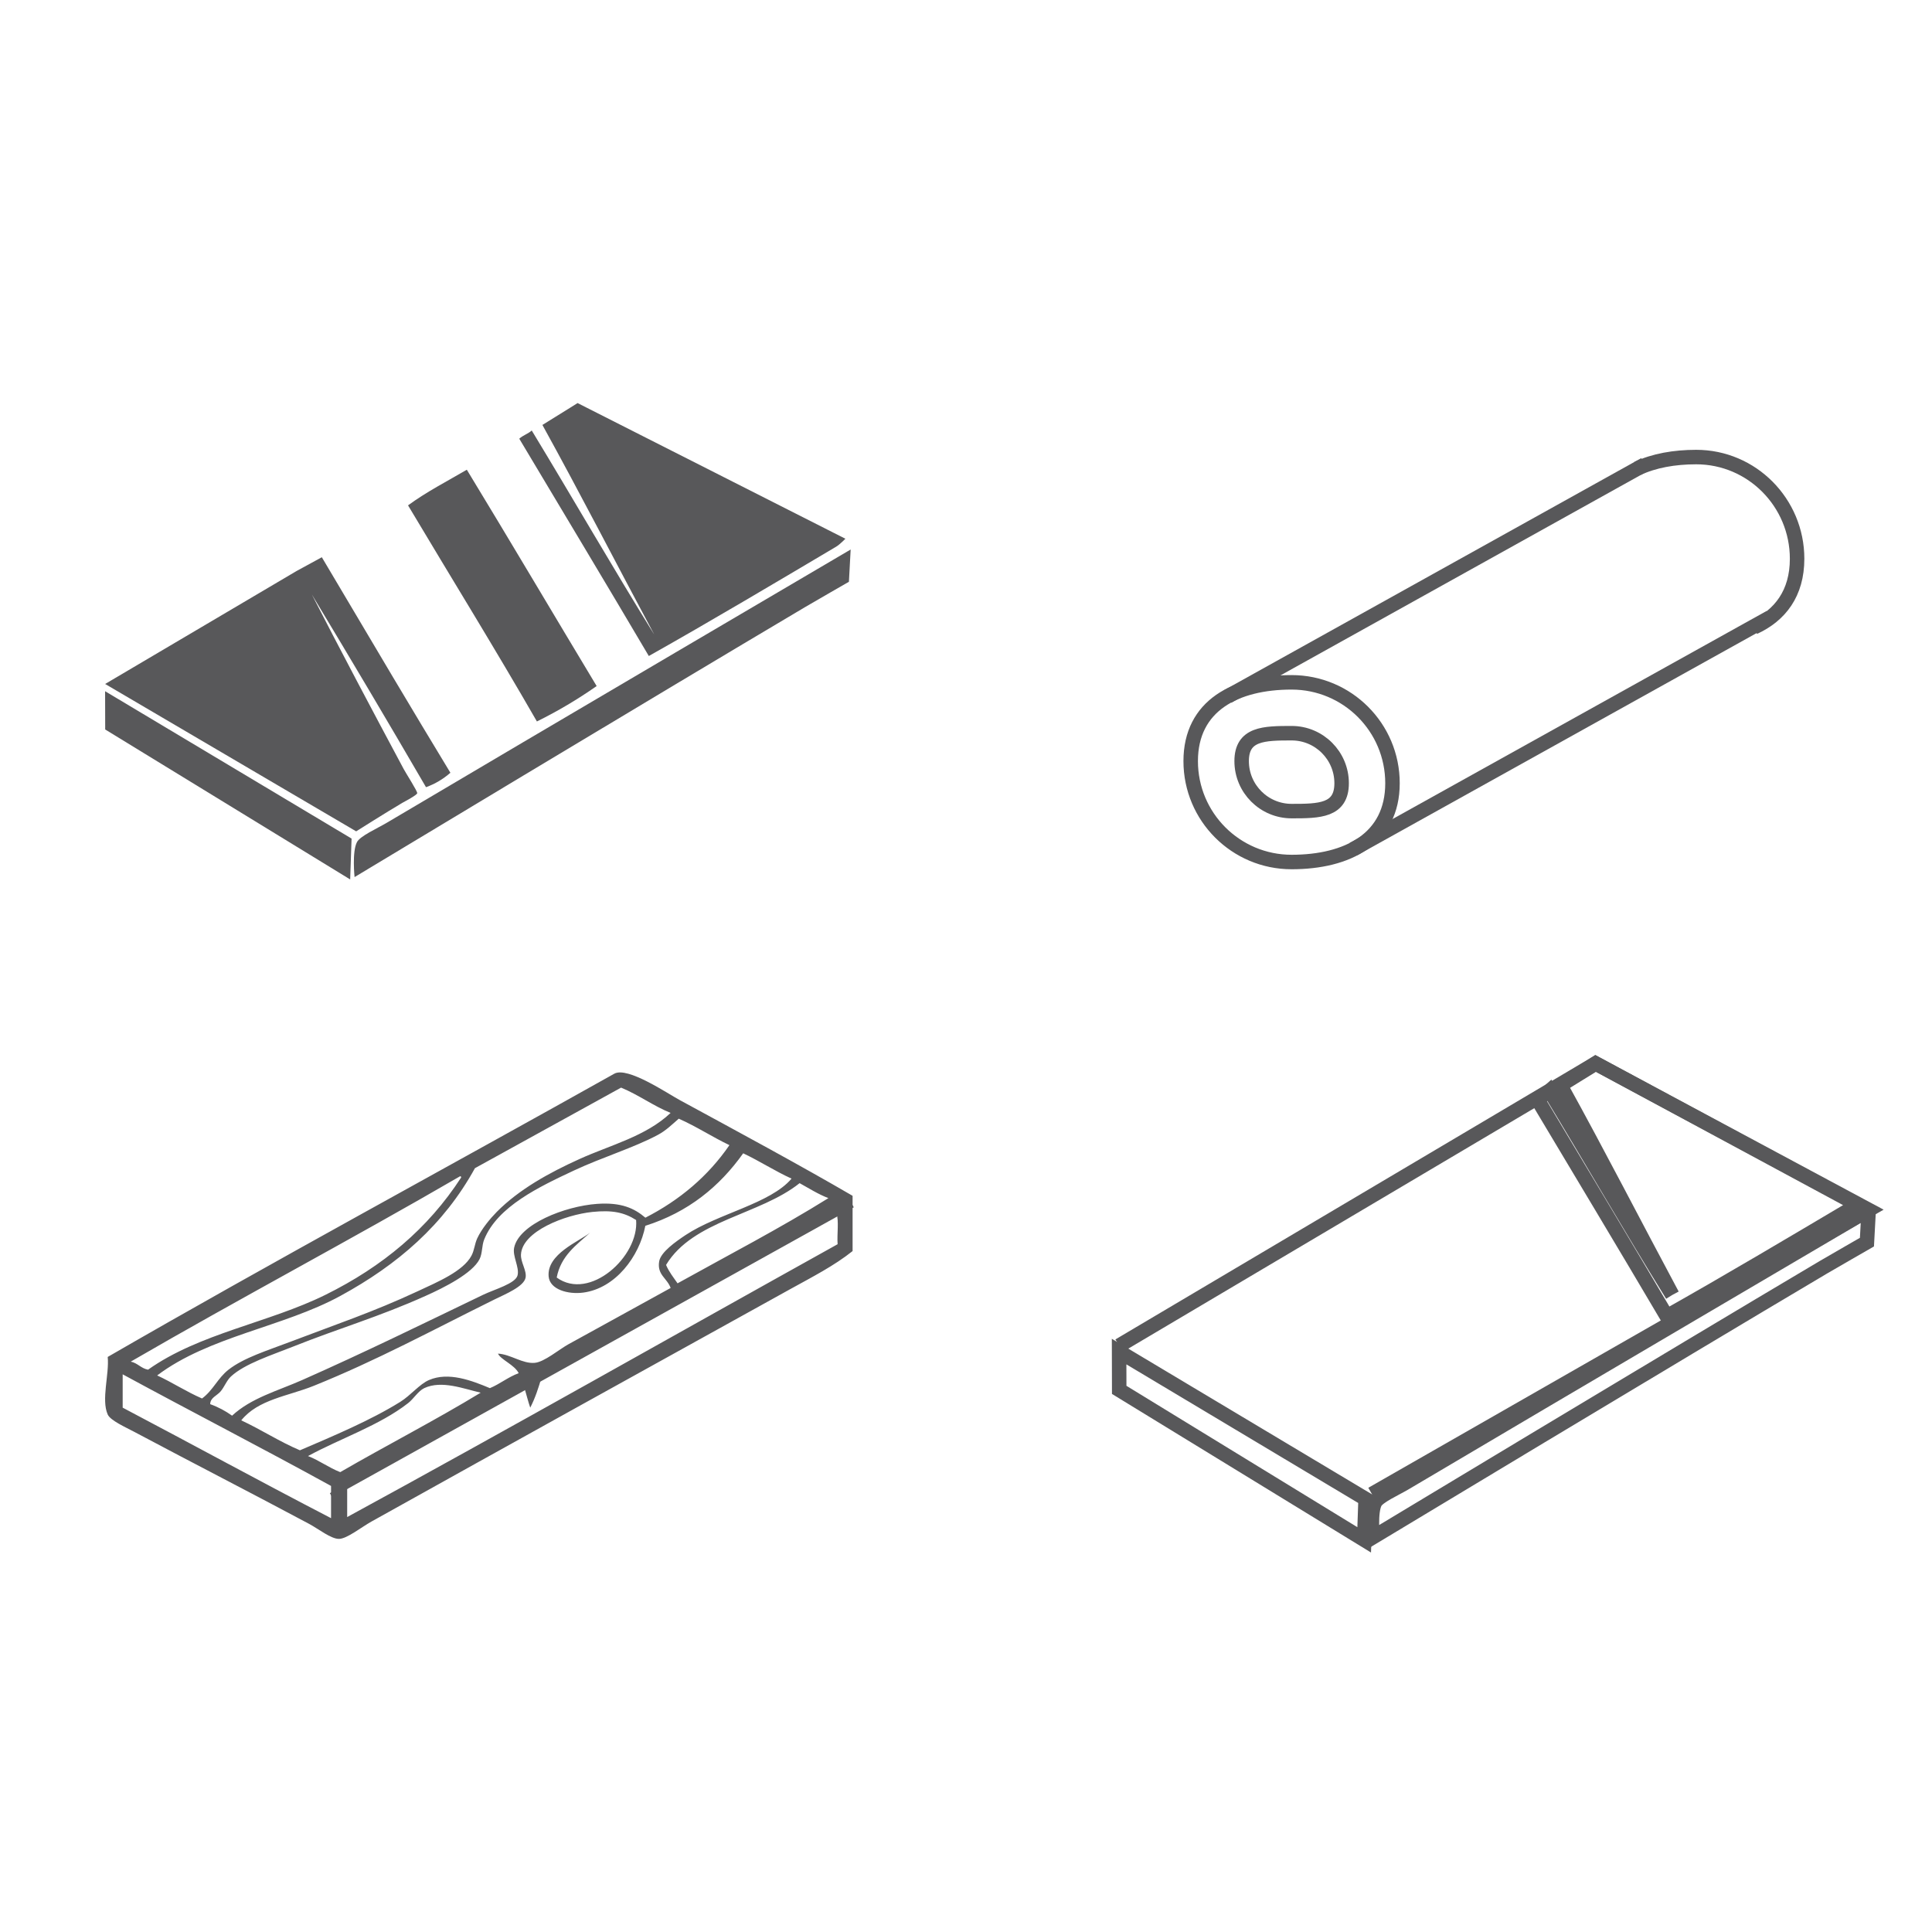 <?xml version="1.0" encoding="utf-8"?>
<!-- Generator: Adobe Illustrator 25.2.1, SVG Export Plug-In . SVG Version: 6.00 Build 0)  -->
<svg version="1.1" id="Ebene_1" xmlns="http://www.w3.org/2000/svg" xmlns:xlink="http://www.w3.org/1999/xlink" x="0px" y="0px"
	 viewBox="0 0 400 400" style="enable-background:new 0 0 400 400;" xml:space="preserve">
<style type="text/css">
	.st0{fill:#58585A;}
	.st1{fill:none;stroke:#58585A;stroke-miterlimit:10;}
	.st2{fill:none;stroke:#58585A;stroke-width:3;stroke-miterlimit:10;}
	.st3{fill:none;}
</style>
<g>
	<path class="st0" d="M135.46,131.39c-7.75-14.45-15.24-29.06-23.16-43.41c5.66-3.5,7.28-4.53,7.28-4.53l55.45,28.09
		c0,0-1.16,1.2-1.92,1.65c-12.52,7.42-25.99,15.43-38.78,22.63c-8.87-15.04-17.87-30-26.82-44.99c0.77-0.72,1.8-0.99,2.58-1.7
		C118.61,103.17,126.8,117.42,135.46,131.39"/>
	<path class="st0" d="M176.12,113.77l-0.36,6.68c0,0-7.09,4.07-9.07,5.24c-31.27,18.53-93.28,55.9-93.28,55.9s-0.56-5.25,0.5-7.25
		c0.67-1.26,4.11-2.78,6.16-3.99C111.25,151.87,176.12,113.77,176.12,113.77"/>
	<path class="st0" d="M123.53,142.04c-3.94,2.76-8.06,5.2-12.37,7.33c-8.65-15.06-17.79-29.82-26.68-44.74
		c3.84-2.82,8.08-4.98,12.17-7.38C105.7,112.13,114.55,127.12,123.53,142.04"/>
	<path class="st0" d="M73.74,172.12l-51.97-30.51l39.65-23.4l5.21-2.84c0,0,2.33,3.94,3.08,5.19c7.72,13.04,15.74,26.58,23.54,39.43
		c-1.5,1.32-3.18,2.31-5.05,2.99c-7.77-13.36-15.65-26.65-23.63-39.89c5.69,11.12,12.65,24.26,19.02,36.15
		c0.51,0.95,2.87,4.61,2.79,4.99c-0.08,0.4-2.63,1.74-3.08,1.99C79.96,168.19,73.74,172.12,73.74,172.12"/>
</g>
<polygon class="st0" points="21.78,151.03 72.5,182.08 72.79,173.62 21.76,143.11 "/>
<g>
	<g>
		<path class="st0" d="M176.52,247.58c0,3.81,0,7.63,0,11.44c-3.82,3.05-8.35,5.36-12.87,7.86c-28.65,15.86-57.56,31.87-86.76,48.15
			c-2.09,1.17-5.06,3.55-6.68,3.58c-1.67,0.03-4.24-2.05-6.2-3.1c-12.03-6.43-23.69-12.4-36.23-19.07
			c-1.71-0.91-4.93-2.34-5.48-3.58c-1.37-3.08,0.35-8.33,0-11.92c33.57-19.4,71.38-39.85,104.88-58.64
			c2.74-1.54,10.96,4.06,13.59,5.48C152.68,234.25,165.61,241.22,176.52,247.58z M115.26,264.5c6.83,4.96,17.08-4.37,16.44-11.91
			c-2.45-1.56-4.91-2.1-9.06-1.67c-5.66,0.59-14.53,4-14.78,8.82c-0.08,1.6,1.22,3.31,0.96,4.77c-0.34,1.86-4.17,3.41-6.44,4.53
			c-12.92,6.39-24.33,12.6-37.42,17.88c-5.31,2.14-11.52,2.8-15.01,7.15c4.18,1.94,7.86,4.38,12.15,6.2
			c6.89-2.96,14.58-6.18,20.74-10.01c2.24-1.4,4-3.68,5.96-4.53c4.05-1.76,8.85,0.09,12.63,1.67c2.13-0.89,3.75-2.29,5.96-3.1
			c-0.88-1.75-3.72-2.79-4.29-4.05c2.65,0.15,5.09,2.15,7.63,1.91c1.98-0.19,4.99-2.75,6.91-3.82c7.19-3.98,14.91-8.18,21.21-11.68
			c-0.74-2.05-2.83-2.71-2.38-5.48c0.31-1.95,3.47-4.14,5.48-5.48c6.67-4.43,17.58-6.51,21.93-11.68
			c-3.49-1.59-6.56-3.61-10.01-5.24c-4.89,6.87-11.34,12.18-20.26,15.01c-1.24,6.36-6.18,12.95-12.87,13.83
			c-3.13,0.41-6.91-0.63-7.15-3.34c-0.41-4.63,6.21-7.21,8.58-9.06C119.33,257.77,116.13,259.98,115.26,264.5z M98.33,241.86
			c-6.44,11.71-15.94,19.95-27.89,26.46c-11.82,6.44-27.14,8.33-37.9,16.45c3.21,1.48,6.02,3.36,9.29,4.77
			c2.31-1.71,3.22-4.19,5.48-5.96c3.16-2.47,7.99-3.95,12.64-5.72c9.44-3.6,17.35-6.24,26.46-10.49c4.18-1.95,9.47-4.16,11.2-7.39
			c0.6-1.12,0.65-2.4,1.19-3.58c0.92-2,2.72-4.14,4.05-5.49c4.62-4.67,10.87-8.12,17.16-10.96c6.38-2.89,13.7-4.68,18.83-9.53
			c-3.66-1.5-6.6-3.73-10.25-5.24 M136.23,234.95c-4.99,2.68-11.53,4.64-17.4,7.39c-7.16,3.36-15.85,7.45-18.59,14.3
			c-0.5,1.24-0.35,2.86-0.95,4.05c-1.48,2.94-7.3,5.88-11.2,7.62c-9.78,4.39-17.79,6.65-27.41,10.49c-4.42,1.76-10,3.53-12.87,6.19
			c-0.89,0.83-1.37,2.2-2.15,3.1c-0.75,0.88-2.14,1.29-2.14,2.63c1.69,0.6,3.19,1.42,4.53,2.38c3.96-3.68,9.46-5.14,14.54-7.39
			c12.93-5.73,24.77-11.54,37.42-17.63c2.35-1.14,6.74-2.32,7.15-4.05c0.4-1.68-1.09-3.96-0.71-5.72
			c1.02-4.86,10.48-8.58,17.16-9.06c5.02-0.36,7.73,0.92,10.01,2.86c7.14-3.66,13-8.62,17.4-15.02c-3.6-1.72-6.8-3.85-10.49-5.48
			C139.16,232.8,137.88,234.07,136.23,234.95z M27.07,281.91c1.45,0.3,2.1,1.39,3.58,1.67c10.62-7.54,24.99-9.7,36.71-15.49
			c11.89-5.88,21.28-13.75,28.12-24.31c-0.02-0.15-0.04-0.28-0.24-0.24C72.78,256.59,49.54,268.87,27.07,281.91z M165.55,244.96
			c-8.26,6.6-22.06,7.66-27.65,16.93c0.61,1.45,1.54,2.59,2.38,3.81c10.46-5.82,21.19-11.38,31.23-17.64
			C169.33,247.22,167.5,246.03,165.55,244.96z M173.18,251.16c-20.38,11.24-40.56,22.69-61.02,33.84c-0.64,2.3-1.38,4.5-2.38,6.44
			c-0.45-1.3-0.79-2.71-1.19-4.05c-12.5,6.49-24.4,13.57-36.71,20.26c0,2.15,0,4.29,0,6.44c33.48-18.24,67.79-37.72,101.54-56.49
			C173.26,255.53,173.73,252.83,173.18,251.16z M25.4,291.44c14.41,7.59,28.64,15.37,43.14,22.88c0-2.22,0-4.45,0-6.67
			c-14.24-7.84-28.83-15.34-43.14-23.11C25.4,286.83,25.4,289.14,25.4,291.44z M87.85,287.39c-1.27,0.6-2.23,2.24-3.34,3.1
			c-5.94,4.64-14.12,7.35-20.74,10.97c2.39,0.93,4.27,2.39,6.67,3.33c9.61-5.57,19.64-10.71,29.08-16.45
			C95.95,287.52,91.45,285.72,87.85,287.39z"/>
	</g>
	<line class="st1" x1="68.54" y1="309.58" x2="176.52" y2="249.52"/>
</g>
<g>
	<path class="st2" d="M288.3,162.16c0,11.54-9.35,16.31-20.89,16.31s-20.89-9.35-20.89-20.89c0-11.54,9.35-16.31,20.89-16.31
		C278.96,141.27,288.3,150.62,288.3,162.16z"/>
	<path class="st2" d="M277.77,162.16c0,5.72-4.64,5.77-10.35,5.77s-10.35-4.63-10.35-10.35s4.64-5.78,10.35-5.78
		S277.77,156.44,277.77,162.16z"/>
	<line class="st2" x1="254.19" y1="144.19" x2="340.52" y2="96.17"/>
	<polyline class="st2" points="280.17,175.82 363.06,129.71 366.5,127.8 	"/>
	<path class="st2" d="M351.18,132.14"/>
	<path class="st2" d="M339,97c3.43-1.62,7.64-2.37,12.18-2.37c11.53,0,20.89,9.43,20.89,21.06c0,7.15-3.53,11.72-8.92,14.19"/>
</g>
<g>
	<g>
		<path class="st2" d="M346.23,268.11c-7.75-14.45-15.23-29.06-23.16-43.41c5.66-3.49,7.28-4.53,7.28-4.53l54.29,29.28
			c0,0,0,0-0.77,0.45c-12.52,7.42-25.99,15.43-38.78,22.63c-8.87-15.04-17.87-30-26.82-44.99c0.77-0.71,1.8-0.99,2.58-1.69
			C329.38,239.9,337.57,254.15,346.23,268.11"/>
		<path class="st2" d="M386.89,250.49l-0.36,6.68c0,0-7.09,4.07-9.06,5.23c-31.28,18.53-93.29,55.91-93.29,55.91
			s-0.55-5.25,0.51-7.25c0.67-1.27,4.11-2.78,6.16-3.99C322.02,288.6,386.89,250.49,386.89,250.49"/>
		<path class="st3" d="M334.3,278.77c-3.93,2.76-8.06,5.2-12.37,7.33c-8.65-15.06-17.79-29.83-26.67-44.74
			c3.84-2.82,8.07-4.98,12.17-7.38C316.47,248.85,325.32,263.84,334.3,278.77"/>
	</g>
	<polygon class="st2" points="231.72,287.76 282.44,318.81 282.73,310.34 231.7,279.83 	"/>
	<polyline class="st2" points="231.7,278.6 330.35,220.17 386.89,250.49 284.04,309.33 	"/>
</g>
</svg>
